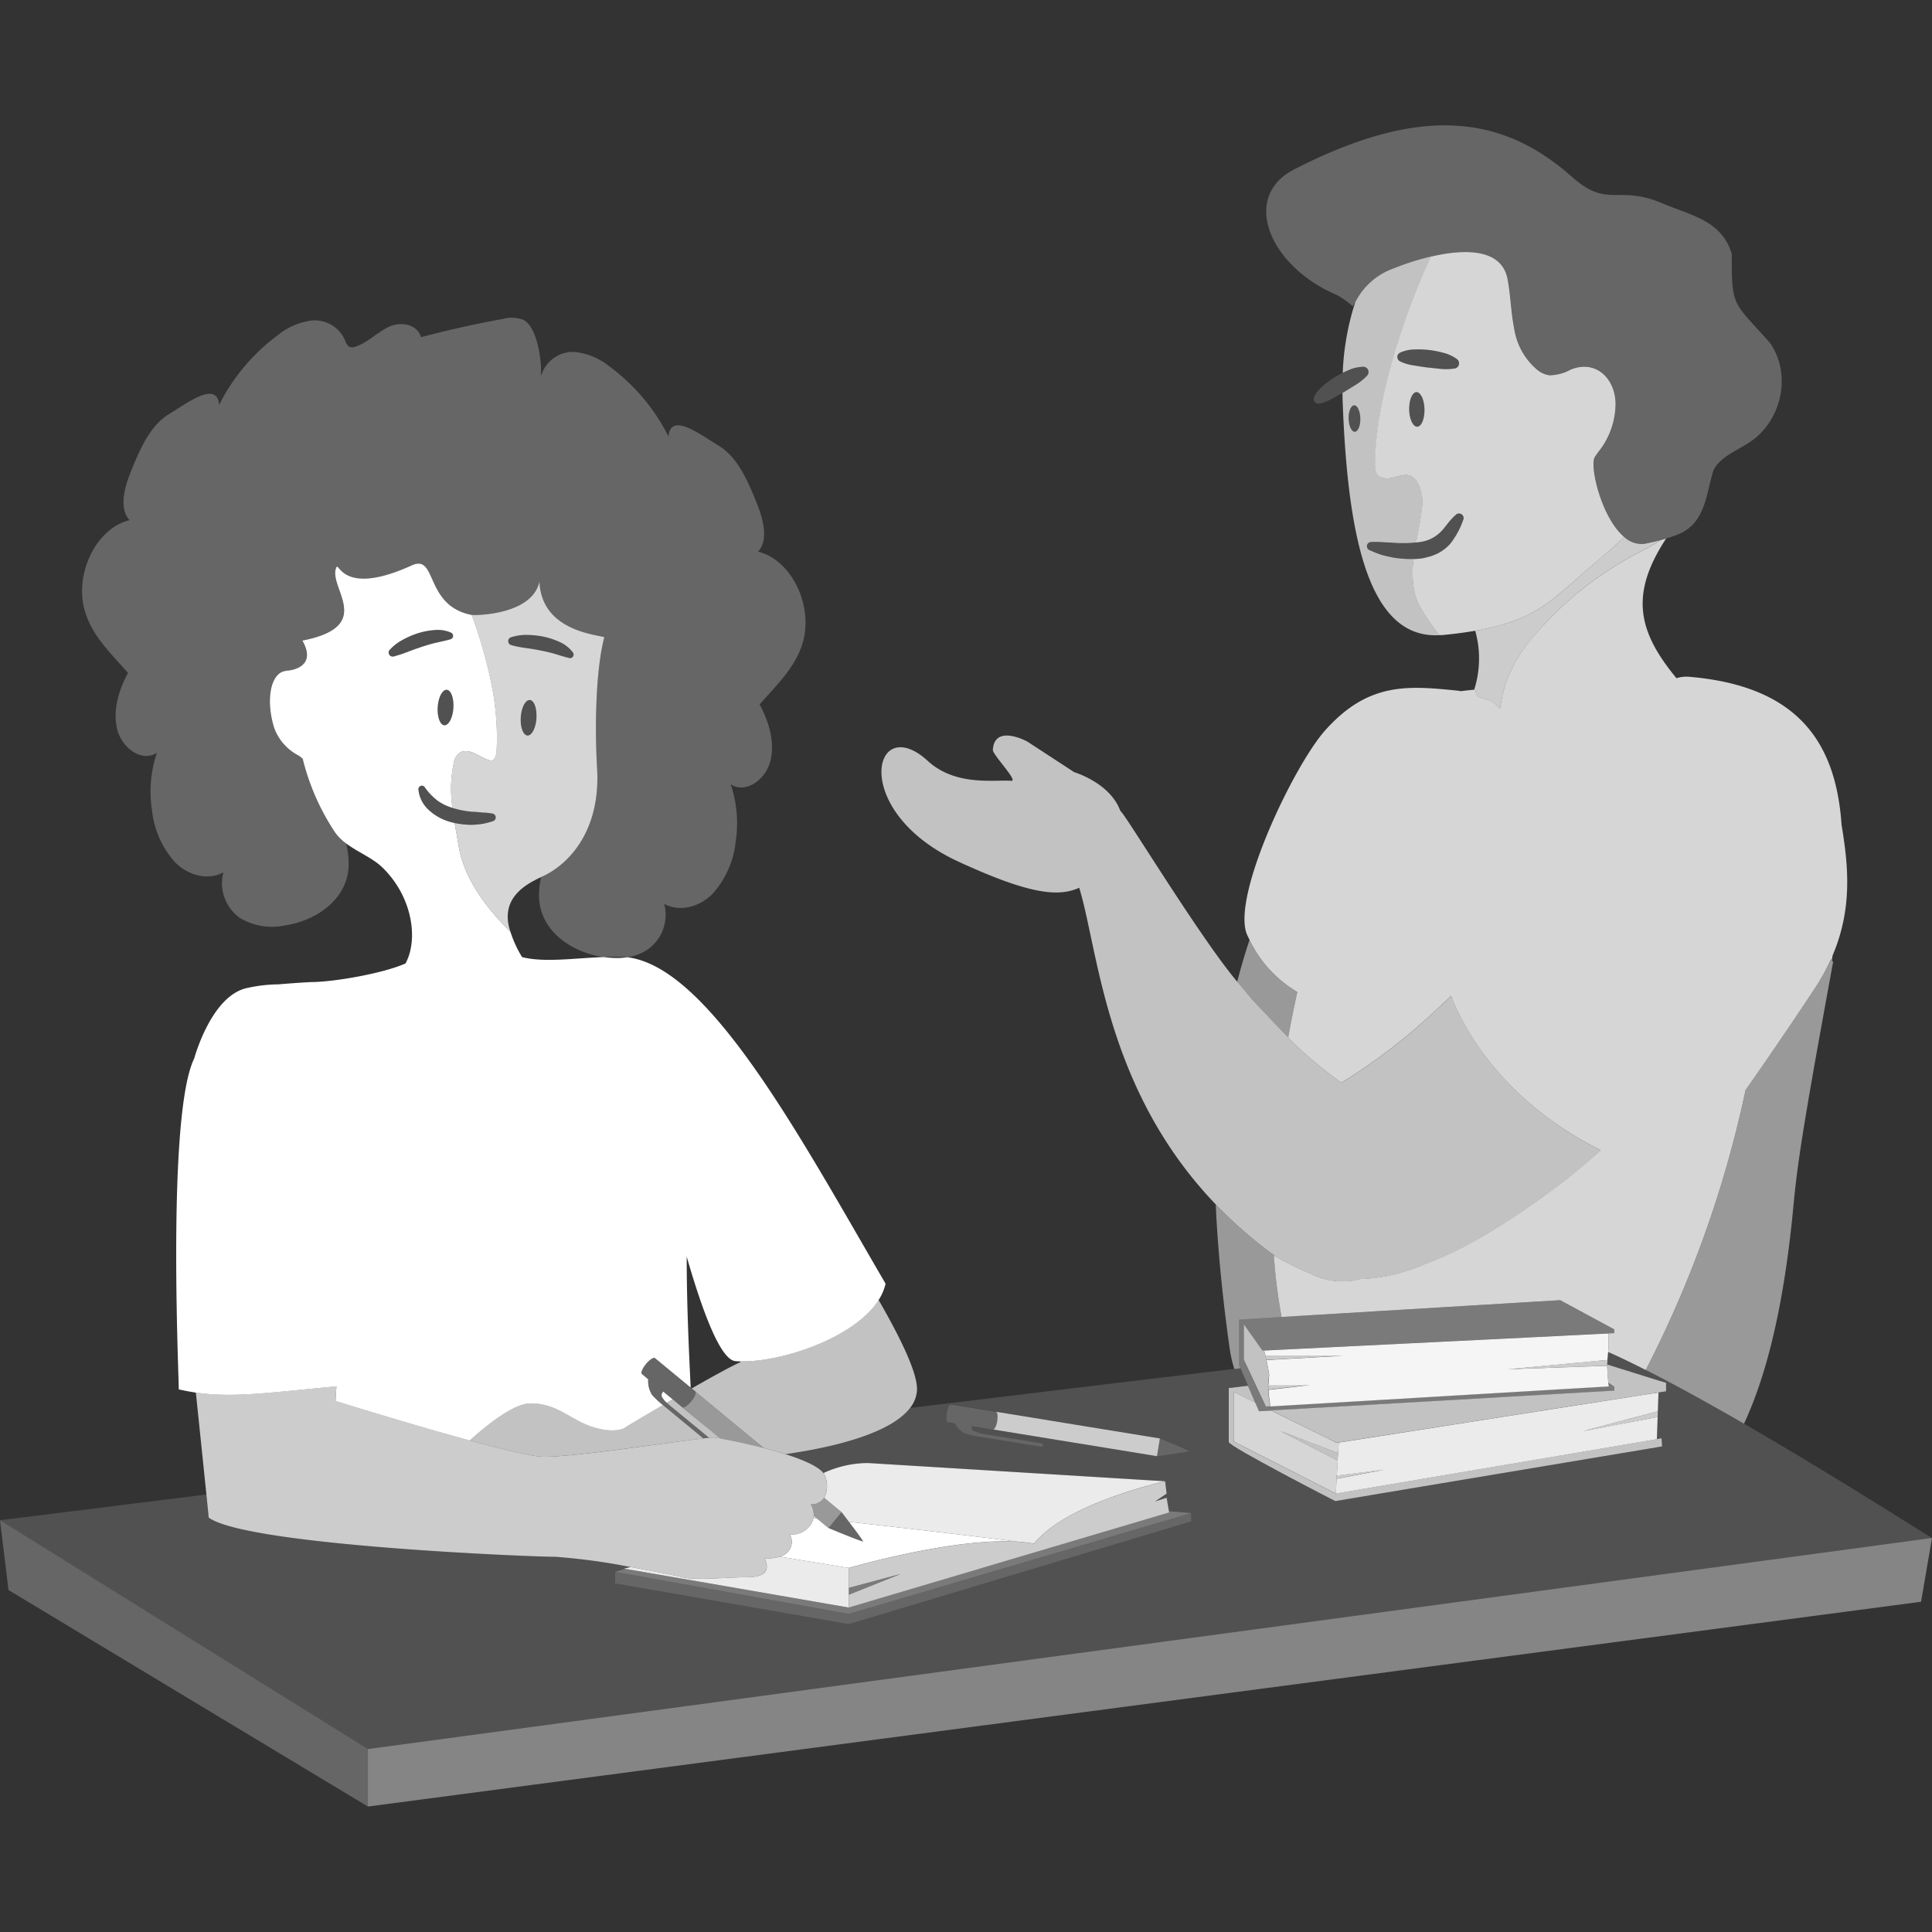 <svg viewBox="0 0 300 300" xmlns="http://www.w3.org/2000/svg"><rect x="0" y="0" width="300" height="300" fill="#333333" stroke="none"/><g fill="#fff"><path d="m 52.02 129.26 a 36.24 36.24 0 0 1 -5.03 -11.43 3.35 3.35 0 0 0 -.73 -.56 7.82 7.82 0 0 1 -3.7 -4.25 c -1.26 -4.03 -.68 -7.93 1.3 -8.72 a 1.96 1.96 0 0 1 .61 -.13 l -.01 -.03 c .97 -.01 4.76 -.68 2.48 -4.67 11.48 -2.26 3.93 -8.21 5.26 -11.34 .45 -1.07 .82 4.63 11.73 -.34 4.01 -1.82 1.92 6.27 9.32 7.7 1.38 3.93 1.39 3.94 0 0 .3 .06 9.4 .11 10.52 -5.22 .27 7.59 8.64 8.23 10.07 8.67 -1.34 5.1 -1.5 13.96 -1.12 20.44 .51 8.81 -3.61 14.1 -7.79 16.37 -.22 .12 -.54 .27 -.9 .44 a 12.47 12.47 0 0 0 -.31 3.48 c .4 5.2 5.35 8.24 9.8 8.91 .08 .01 .16 .02 .24 .03 .82 -.03 1.65 -.05 2.47 -.03 a 9.54 9.54 0 0 1 1.13 .07 7.54 7.54 0 0 0 3.18 -1.19 6.6 6.6 0 0 0 2.6 -7.1 c 2.43 1.3 5.45 .48 7.48 -1.54 a 14.29 14.29 0 0 0 3.61 -8.11 18.83 18.83 0 0 0 -.77 -8.93 c 2.3 1.53 5.43 -.67 6.17 -3.63 s -.27 -6.15 -1.68 -8.76 c 2.49 -2.87 5.41 -5.54 6.63 -9.37 1.85 -5.83 -1.63 -13.1 -6.87 -14.35 1.66 -1.81 .81 -5.01 -.15 -7.41 -1.4 -3.5 -2.98 -7.23 -5.92 -9.02 s -7.5 -5.31 -7.84 -1.47 a 30.46 30.46 0 0 0 -9.06 -10.79 10.4 10.4 0 0 0 -5.51 -2.33 5.15 5.15 0 0 0 -4.96 3.05 6.11 6.11 0 0 1 -.3 .63 9.91 9.91 0 0 0 .03 -1.44 c -.12 -2.17 -.84 -6.36 -2.81 -7.26 a 5.33 5.33 0 0 0 -3.19 -.09 q -6.35 1.15 -12.62 2.82 c -.66 -2.13 -3.23 -2.45 -5.04 -1.59 s -3.31 2.49 -5.19 3.07 a 1.15 1.15 0 0 1 -.98 -.03 2.13 2.13 0 0 1 -.61 -1.01 5.15 5.15 0 0 0 -4.96 -3.05 10.41 10.41 0 0 0 -5.51 2.33 30.47 30.47 0 0 0 -9.06 10.79 c -.34 -3.83 -4.91 -.32 -7.84 1.47 s -4.52 5.53 -5.92 9.02 c -.96 2.4 -1.81 5.6 -.15 7.41 -5.24 1.25 -8.72 8.52 -6.87 14.35 1.22 3.83 4.13 6.5 6.63 9.37 -1.41 2.61 -2.42 5.8 -1.68 8.76 s 3.87 5.16 6.17 3.63 a 18.81 18.81 0 0 0 -.77 8.93 14.29 14.29 0 0 0 3.61 8.11 c 2.03 2.02 5.05 2.84 7.48 1.54 a 6.6 6.6 0 0 0 2.6 7.1 9.71 9.71 0 0 0 7.02 1.13 c 4.45 -.67 9.41 -3.71 9.81 -8.91 a 12.97 12.97 0 0 0 -.36 -3.75 7.27 7.27 0 0 1 -1.74 -1.77 z" opacity=".25"/><path d="m 102.75 216.84 a 3.05 3.05 0 0 0 .8 .99 l .91 -.53 -1.47 -1.21 a .8 .8 0 0 0 -.24 .75 z"/><path d="m 131.82 236.31 l .43 .56 c .86 1.14 1.75 2.35 1.77 2.47 -.24 .08 -5.37 -2.07 -5.37 -2.07 l -1.23 -1.01 -.6 -.5 -.51 -.05 a 2.78 2.78 0 0 1 -.1 .38 3.4 3.4 0 0 1 -3.57 2.16 2.34 2.34 0 0 1 -1.59 3.46 l 10.74 1.76 s 14.34 -4.2 24.41 -4.14 q 1.01 .01 1.95 .07 c -10.33 -1.28 -19.48 -2.33 -26.33 -3.09 z"/><path d="m 249.74 214.71 v -.01 c -.07 -.78 -.18 -2.17 -.18 -2.62 l -15.4 .54 13.66 -1.28 1.78 -.17 v .03 c .04 -.47 .08 -.97 .11 -1.26 .02 -.16 .03 -.27 .03 -.27 .06 -.61 .04 -1.93 .02 -2.61 l -7.01 .35 -10.65 .53 -15.4 .76 -16.57 .82 -3.77 .19 h -.06 c .07 .24 .15 .53 .22 .86 l -.01 -.04 h 11.96 l -7.93 .44 -3.37 .19 -.51 .03 v -.02 c .06 .28 .11 .55 .16 .82 .15 .79 .26 1.45 .26 1.45 l -.11 1.39 -.02 .24 h 6.42 l -1.36 .16 -4.16 .49 -.88 .1 a 13.86 13.86 0 0 0 .16 1.58 4.41 4.41 0 0 1 .08 .89 v .06 .04 l .24 -.01 5.78 -.34 1.06 -.06 45.53 -2.7 s -.06 -.25 -.08 -.57 z" opacity=".95"/><path d="m 255.97 216.47 l -2.57 .4 -45.52 7.13 -.08 1.39 -.02 .27 -.07 1.14 -.13 2.33 3.36 -.42 3.94 -.49 -3.7 .71 -3.63 .69 -.13 2.3 6.25 -1.06 35.21 -5.96 1.1 -.19 7.3 -1.24 .25 -7.23 z m -3.23 4.44 l -1.75 .33 -5.23 1 5.49 -1.46 1.96 -.52 4.22 -1.12 -.03 .89 z" opacity=".9"/><path d="m 118.73 241.95 c .95 2.12 -.11 2.96 -2.86 2.96 s -7.93 .53 -9.94 0 c -.91 -.24 -4.26 -.91 -7.99 -1.58 l -1.06 .24 .18 .03 34.74 6.02 v -6.15 l -10.74 -1.76 a 5.44 5.44 0 0 1 -2.33 .24 z" opacity=".9"/><path d="m 127.86 228.74 a 1.55 1.55 0 0 1 .28 .52 4.08 4.08 0 0 1 -.16 3.32 l 1.46 1.21 1.24 1.02 -1.04 1.26 1.04 -1.26 s .52 .67 1.14 1.5 c 6.85 .76 16 1.81 26.34 3.09 a 20.11 20.11 0 0 1 2.4 .3 c 1.96 -2.48 5.51 -4.5 9.1 -6.05 a 70.8 70.8 0 0 1 11.26 -3.64 l -46.11 -2.83 a 16.36 16.36 0 0 0 -6.95 1.56 z" opacity=".9"/><path d="m 126.36 235.39 a 2.69 2.69 0 0 1 -.05 .32 l .51 .05 z" opacity=".9"/><path d="m 210.29 62.94 c -.5 .01 -.89 .94 -.86 2.07 s .45 2.04 .95 2.03 .89 -.94 .87 -2.07 -.46 -2.04 -.96 -2.03 z" opacity=".15"/><path d="m 218.82 63.6 c .03 1.48 .58 2.67 1.24 2.66 s 1.16 -1.23 1.13 -2.71 -.58 -2.67 -1.24 -2.66 -1.16 1.23 -1.13 2.71 z" opacity=".15"/><path d="m 217.38 56.12 l .01 .01 a 6.99 6.99 0 0 0 2.11 .63 c .7 .11 1.39 .23 2.09 .32 l 2.1 .22 a 8.32 8.32 0 0 0 2.19 -.06 h .01 a .81 .81 0 0 0 .51 -.31 .82 .82 0 0 0 -.16 -1.14 6.2 6.2 0 0 0 -2.09 -.98 16.66 16.66 0 0 0 -2.23 -.44 15.89 15.89 0 0 0 -2.27 -.08 5.47 5.47 0 0 0 -2.26 .5 .75 .75 0 0 0 -.01 1.34 z" opacity=".15"/><path d="m 212.29 58.32 a .82 .82 0 0 0 -.62 -1.36 6.2 6.2 0 0 0 -2.25 .51 c -.31 .13 -.62 .28 -.93 .43 l -.18 .09 c -.31 .16 -.62 .32 -.92 .5 a 15.75 15.75 0 0 0 -1.84 1.33 5.45 5.45 0 0 0 -1.48 1.78 .75 .75 0 0 0 .81 1.07 h .01 a 7.01 7.01 0 0 0 2.05 -.8 c .44 -.25 .88 -.49 1.32 -.74 .06 -.03 .12 -.07 .18 -.1 .11 -.06 .23 -.13 .34 -.19 l 1.79 -1.11 a 8.35 8.35 0 0 0 1.69 -1.38 z" opacity=".15"/><path d="m 227.12 79.99 a .71 .71 0 0 0 -1 -.08 c -1.22 1.05 -1.81 2.24 -2.65 2.92 a 5.44 5.44 0 0 1 -2.93 1.34 c -.21 .04 -.43 .06 -.64 .09 a 22.05 22.05 0 0 1 -3.05 .08 c -.64 -.05 -1.29 -.09 -1.95 -.11 a 15.25 15.25 0 0 0 -2.01 -.04 h -.04 a .65 .65 0 0 0 -.25 1.23 15.76 15.76 0 0 0 1.95 .77 20.89 20.89 0 0 0 2.05 .46 19.51 19.51 0 0 0 2.89 .18 10.55 10.55 0 0 0 1.48 -.13 c .38 -.08 .76 -.18 1.13 -.28 a 11.6 11.6 0 0 0 1.11 -.44 6.92 6.92 0 0 0 1.94 -1.47 12.47 12.47 0 0 0 2.02 -3.66 l .04 -.09 a .71 .71 0 0 0 -.09 -.77 z" opacity=".15"/><path d="m 214.2 73.97 c 2.2 1.28 4.43 -1.97 6.12 1.28 a 6.8 6.8 0 0 1 .44 3.89 c -.19 1.72 -.56 3.41 -.87 5.11 .22 -.03 .43 -.05 .64 -.09 a 5.44 5.44 0 0 0 2.93 -1.34 c .84 -.68 1.42 -1.87 2.65 -2.92 a .71 .71 0 0 1 1.1 .84 l -.04 .09 a 12.47 12.47 0 0 1 -2.02 3.66 6.92 6.92 0 0 1 -1.94 1.47 11.6 11.6 0 0 1 -1.11 .44 c -.38 .09 -.76 .2 -1.13 .28 a 10.55 10.55 0 0 1 -1.48 .13 15.45 15.45 0 0 0 .15 5.1 9.62 9.62 0 0 0 .64 1.92 33.12 33.12 0 0 0 3.23 4.8 c .16 -.01 .31 -.01 .47 -.02 l .12 -.01 c 1.86 -.18 3.5 -.4 4.97 -.66 a 33.98 33.98 0 0 0 6.14 -1.58 c 4.65 -1.74 7.08 -4.29 11.13 -7.8 1.99 -1.72 3.98 -3.34 5.87 -5.18 -.1 -.08 -.2 -.17 -.3 -.27 -3.36 -3.17 -5.11 -10.89 -4.25 -12.18 q .29 -.43 .6 -.84 a 12.07 12.07 0 0 0 2.61 -7.27 c .02 -3.94 -2.98 -7.05 -6.97 -5.43 a 6.95 6.95 0 0 1 -3.33 .88 3.95 3.95 0 0 1 -1.77 -.77 10.4 10.4 0 0 1 -3.68 -6.54 c -.51 -2.51 -.54 -5.1 -1.02 -7.62 -.93 -4.9 -6.92 -4.67 -11.93 -3.49 -4.29 9.29 -8.41 22.1 -8.66 31.65 -.01 .7 -.04 2.05 .69 2.47 z m 5.86 -7.71 c -.65 .01 -1.21 -1.18 -1.24 -2.66 s .48 -2.7 1.13 -2.71 1.21 1.18 1.24 2.66 -.47 2.7 -1.13 2.71 z m -3.01 -11.15 a .74 .74 0 0 1 .34 -.34 5.47 5.47 0 0 1 2.26 -.5 15.89 15.89 0 0 1 2.27 .08 16.66 16.66 0 0 1 2.23 .44 6.2 6.2 0 0 1 2.09 .98 .82 .82 0 0 1 .16 1.14 .81 .81 0 0 1 -.51 .31 h -.01 a 8.32 8.32 0 0 1 -2.19 .06 l -2.1 -.22 c -.7 -.09 -1.39 -.2 -2.09 -.32 a 6.99 6.99 0 0 1 -2.11 -.63 l -.01 -.01 a .75 .75 0 0 1 -.33 -.99 z" opacity=".8"/><path d="m 285.96 128.09 c -.88 -12.74 -6.69 -21.6 -23.79 -23.01 a 5.19 5.19 0 0 0 -1.85 .23 c -5.95 -7.21 -7.32 -12.96 -1.61 -21.68 -.27 .08 -.55 .16 -.84 .24 a 37.33 37.33 0 0 1 -3.83 2.15 c -.02 .01 -.05 .03 -.07 .04 a 53.88 53.88 0 0 0 -15.39 12.26 23.1 23.1 0 0 0 -4.84 7.95 26.56 26.56 0 0 0 -.81 3.75 8.99 8.99 0 0 0 -1.39 -1.18 c -.02 -.01 -1 -.33 -2.08 -.67 a 2.9 2.9 0 0 1 -.38 -1.08 1.49 1.49 0 0 0 -.18 .01 c -.24 .02 -.81 .07 -2.12 .23 -.11 -.04 -.19 -.06 -.19 -.06 -7.89 -.8 -14.03 -1.44 -20.8 6.12 -4.9 5.47 -14.71 26.04 -12.12 31.81 .12 .26 .24 .49 .36 .74 a 18.91 18.91 0 0 0 7.42 8.1 c -.51 2.29 -.99 4.64 -1.42 7.05 .77 .8 1.43 1.45 1.79 1.79 a 71.4 71.4 0 0 0 6.46 5.25 90.75 90.75 0 0 0 10.42 -7.49 c .09 -.07 .17 -.15 .26 -.23 1.63 -1.35 3.2 -2.79 4.74 -4.23 l 1.65 -1.55 a 16.38 16.38 0 0 0 .74 1.87 c 5.49 11.52 14.83 18.28 22.49 22.11 -.47 .41 -.94 .83 -1.44 1.25 a 95.79 95.79 0 0 1 -8.05 6.34 c -5.57 3.96 -11.38 7.71 -17.75 10.06 -.73 .31 -1.45 .59 -2.16 .83 a 25.55 25.55 0 0 1 -7.87 1.51 10.92 10.92 0 0 1 -7.81 -.83 44.87 44.87 0 0 1 -5.44 -2.68 c -.09 -.07 -.17 -.13 -.26 -.2 a 84.8 84.8 0 0 0 1.2 9.61 l 19.51 -1.18 23.76 -1.43 8.38 4.53 v .59 l -.89 .04 c .02 .68 .05 2 -.02 2.61 0 0 -.01 .1 -.03 .27 1.8 .8 3.77 1.75 5.84 2.8 a 173.35 173.35 0 0 0 15.5 -43.46 c 3.15 -4.51 6.83 -9.87 10.7 -15.71 a 31.98 31.98 0 0 0 2.58 -4.68 l .12 .22 c .04 -.24 .07 -.48 .11 -.72 3.2 -7.52 2.38 -14.3 1.4 -20.29 z" opacity=".8"/><path d="m 206.31 223.42 l -8.9 -4.39 -1.91 .11 -.58 -1.34 -3.35 -1.65 v 7.69 l 15.84 8.06 h .02 l .13 -2.3 v -.48 h .02 l .14 -2.33 -8.84 -4.55 8.9 3.41 .02 -.26 .08 -1.39 -.31 .05 z" opacity=".8"/><path d="m 77.14 113.39 c .02 .88 .02 1.77 -.01 2.68 -.02 .57 -.06 1.67 -.66 1.98 -.61 .31 -2.75 -1.18 -3.41 -1.3 a 2.62 2.62 0 0 0 -1.54 .02 2.43 2.43 0 0 0 -1.09 1.79 19.71 19.71 0 0 0 -.18 6.88 c .06 .02 .12 .04 .17 .06 a 14.49 14.49 0 0 0 2.88 .54 c .5 .02 1.01 .07 1.52 .12 a 13.39 13.39 0 0 1 1.57 .15 l .05 .01 a .61 .61 0 0 1 .1 1.19 14.35 14.35 0 0 1 -1.63 .42 16.29 16.29 0 0 1 -1.69 .15 14.06 14.06 0 0 1 -2.62 -.28 c .01 .08 .03 .16 .04 .23 .19 1.13 .4 2.26 .59 3.38 1.02 6.19 6.01 11.24 8.04 13.3 -1.8 -5.26 2.49 -7.45 4.76 -8.52 .36 -.17 .68 -.32 .9 -.44 4.18 -2.27 8.3 -7.55 7.79 -16.37 -.38 -6.48 -.22 -15.34 1.12 -20.44 -1.43 -.44 -9.8 -1.07 -10.07 -8.67 -1.12 5.33 -10.21 5.28 -10.52 5.22 .02 .05 .04 .12 .06 .17 a 73.51 73.51 0 0 1 3.11 11.14 43.3 43.3 0 0 1 .72 6.59 z m 6.16 -1.85 c -.11 1.52 -.73 2.72 -1.4 2.67 s -1.13 -1.32 -1.03 -2.84 .73 -2.71 1.4 -2.67 1.13 1.33 1.02 2.84 z m -4.36 -12.16 a .64 .64 0 0 1 .4 -.42 7.76 7.76 0 0 1 2.51 -.37 14.02 14.02 0 0 1 2.54 .27 11.75 11.75 0 0 1 2.46 .81 5.15 5.15 0 0 1 2.12 1.66 .55 .55 0 0 1 -.57 .85 l -.13 -.03 c -.69 -.17 -1.43 -.41 -2.13 -.62 s -1.45 -.37 -2.18 -.52 -1.49 -.27 -2.25 -.38 a 16.12 16.12 0 0 1 -2.33 -.46 l -.02 -.01 a .63 .63 0 0 1 -.42 -.78 z" opacity=".8"/><path d="m 97.36 148.64 c -.05 .01 -.1 .02 -.15 .03 q -.47 .06 -.94 .08 a 14.31 14.31 0 0 1 -2.5 -.14 c -4.68 .18 -9.26 .88 -12.7 .01 a 17.75 17.75 0 0 1 -1.77 -3.81 c -.01 -.03 -.02 -.06 -.03 -.1 -2.03 -2.06 -7.02 -7.11 -8.04 -13.3 -.19 -1.12 -.4 -2.25 -.59 -3.38 -.01 -.06 -.03 -.14 -.04 -.23 a 8.27 8.27 0 0 1 -.81 -.21 8.02 8.02 0 0 1 -3.15 -1.76 4.93 4.93 0 0 1 -1.67 -3.25 .54 .54 0 0 1 .98 -.35 l .08 .11 a 9.12 9.12 0 0 0 1.9 1.97 7.52 7.52 0 0 0 2.33 1.13 19.71 19.71 0 0 1 .18 -6.88 2.43 2.43 0 0 1 1.09 -1.79 2.62 2.62 0 0 1 1.54 -.02 c .67 .12 2.8 1.61 3.41 1.3 .6 -.3 .64 -1.4 .66 -1.98 .03 -.92 .03 -1.81 .01 -2.68 a 43.3 43.3 0 0 0 -.72 -6.6 73.51 73.51 0 0 0 -3.11 -11.13 c -.02 -.06 -.04 -.11 -.06 -.17 -7.4 -1.43 -5.32 -9.53 -9.32 -7.7 -10.91 4.96 -11.28 -.73 -11.73 .34 -1.32 3.13 6.23 9.09 -5.26 11.34 2.28 3.99 -1.51 4.65 -2.48 4.67 l .01 .03 a 1.96 1.96 0 0 0 -.61 .13 c -1.97 .79 -2.55 4.7 -1.3 8.72 a 7.82 7.82 0 0 0 3.7 4.25 3.35 3.35 0 0 1 .73 .56 36.24 36.24 0 0 0 5.03 11.43 7.27 7.27 0 0 0 1.78 1.76 c 1.79 1.31 4.08 2.24 5.55 3.66 4.76 4.62 5.61 11.27 3.6 14.93 -3.67 1.61 -11.11 2.83 -14.34 2.88 -.78 .01 -3.12 .17 -5.4 .36 a 23.08 23.08 0 0 0 -4.54 .5 c -.12 .03 -.25 .05 -.37 .08 -5.54 1.23 -8.15 10.92 -8.15 10.92 -4.24 8.65 -2.4 48.93 -2.4 51.39 .9 .21 1.78 .37 2.65 .5 5.29 .77 10.25 .15 19.27 -.72 .82 -.08 1.67 -.16 2.56 -.24 -.09 1.41 -.14 2.26 -.14 2.26 s 11.47 3.58 20.84 6.14 c 2.97 -2.67 6.94 -5.76 9.43 -5.76 4.37 0 6.26 2.72 10.05 3.78 s 4.96 -.24 4.96 -.24 2.45 -1.46 5.56 -3.27 a 14.91 14.91 0 0 1 -1.68 -1.58 3.99 3.99 0 0 1 -.61 -2.44 l -.98 -.81 c -.21 -.18 .07 -.87 .63 -1.55 s 1.19 -1.09 1.4 -.92 l 5.55 4.58 c -.3 -6.14 -.62 -13.16 -.62 -20.34 2.63 9.13 5.33 16.01 7.55 16.22 .24 .02 .5 .04 .76 .04 6.2 .19 17.73 -3.56 21.5 -9.54 a 7.92 7.92 0 0 0 1.07 -2.52 c -13.16 -22.57 -27.36 -49.24 -40.15 -50.69 z m -26.96 -38.69 c -.1 1.52 -.73 2.71 -1.4 2.67 s -1.13 -1.32 -1.03 -2.84 .73 -2.71 1.4 -2.67 1.13 1.32 1.03 2.84 z m -7 -8.76 c -.13 .05 -.27 .1 -.41 .15 -.46 .18 -.94 .34 -1.45 .48 -.13 .04 -.26 .08 -.4 .12 h -.02 a .63 .63 0 0 1 -.61 -1.03 7.73 7.73 0 0 1 2 -1.55 13.97 13.97 0 0 1 2.34 -1.02 11.75 11.75 0 0 1 2.54 -.5 5.15 5.15 0 0 1 2.66 .4 .55 .55 0 0 1 -.08 1.02 l -.13 .04 c -.69 .19 -1.45 .35 -2.16 .51 s -1.44 .39 -2.16 .62 c -.08 .02 -.15 .05 -.23 .08 l -.14 .05 c -.57 .18 -1.16 .4 -1.75 .63 z"/><path d="m 244.28 92.66 a 53.21 53.21 0 0 1 9.68 -6.6 c .03 -.01 .05 -.03 .07 -.04 a 37.33 37.33 0 0 0 3.83 -2.15 c -.61 .16 -1.27 .32 -1.94 .46 -.2 .04 -.4 .08 -.6 .12 a 4.01 4.01 0 0 1 -3.11 -1.07 c -1.89 1.84 -3.88 3.46 -5.87 5.18 -4.05 3.52 -6.48 6.06 -11.13 7.8 a 33.98 33.98 0 0 1 -6.14 1.58 15.93 15.93 0 0 1 -.07 8.87 c -.03 .1 -.07 .2 -.1 .3 a 1.49 1.49 0 0 1 .18 -.01 2.9 2.9 0 0 0 .38 1.08 c 1.08 .34 2.06 .66 2.08 .67 a 8.99 8.99 0 0 1 1.39 1.18 26.56 26.56 0 0 1 .81 -3.75 23.1 23.1 0 0 1 4.84 -7.95 53.12 53.12 0 0 1 5.7 -5.67 z" opacity=".75"/><path d="m 249.57 211.88 l .04 -.69 v -.02 l -1.79 .16 -13.66 1.28 15.4 -.54 z" opacity=".75"/><path d="m 200.53 210.95 l 7.93 -.44 h -11.96 l .01 .04 c .04 .19 .09 .39 .13 .59 v .02 l .51 -.03 z" opacity=".75"/><path d="m 197.99 215.04 h -1.06 l .02 .74 v .01 l .88 -.11 4.16 -.48 1.36 -.16 h -1.43 z" opacity=".75"/><path d="m 251.25 220.78 l -5.49 1.46 5.23 -.99 1.75 -.34 4.66 -.88 .03 -.89 -4.21 1.12 z" opacity=".75"/><path d="m 207.58 229.12 h -.02 v .48 l 3.63 -.69 3.7 -.71 -3.94 .49 z" opacity=".75"/><path d="m 181.15 232.57 l -1.8 .58 1.8 -1.22 -.23 -1.91 a 70.8 70.8 0 0 0 -11.26 3.64 c -3.59 1.55 -7.15 3.57 -9.1 6.05 a 20.11 20.11 0 0 0 -2.4 -.3 q -.94 -.07 -1.95 -.07 c -10.07 -.06 -24.41 4.14 -24.41 4.14 v 3.07 l 8.06 -2.15 -8.06 3.23 v 1.99 l 49.74 -14.76 -.03 -.2 z" opacity=".75"/><path d="m 127.86 228.74 c -.82 -1.06 -3.17 -2.07 -5.86 -2.93 -1.11 -.35 -2.27 -.68 -3.41 -.97 -2.85 -.74 -5.55 -1.27 -6.82 -1.5 -.3 -.05 -.53 -.09 -.66 -.11 a 6.17 6.17 0 0 0 -1.03 .04 c -.25 .02 -.54 .05 -.86 .09 -.46 .05 -1 .12 -1.59 .19 -6.42 .81 -19.63 2.81 -23.49 2.64 a 16.2 16.2 0 0 1 -2.11 -.3 c -2.22 -.42 -5.5 -1.25 -9.09 -2.23 -9.38 -2.56 -20.84 -6.14 -20.84 -6.14 s .05 -.86 .14 -2.26 c -.89 .08 -1.74 .16 -2.56 .24 -9.02 .87 -13.98 1.49 -19.27 .72 .55 5.33 1.12 10.76 1.64 15.85 .12 1.22 .25 2.41 .36 3.58 5.87 4.32 50.03 6.09 53.84 6.09 a 96.69 96.69 0 0 1 11.68 1.59 c 3.74 .67 7.08 1.34 7.99 1.58 2.01 .53 7.19 0 9.94 0 s 3.81 -.85 2.86 -2.96 a 5.44 5.44 0 0 0 2.32 -.24 2.34 2.34 0 0 0 1.59 -3.46 3.4 3.4 0 0 0 3.57 -2.16 2.78 2.78 0 0 0 .1 -.38 2.69 2.69 0 0 0 .05 -.32 2.8 2.8 0 0 0 -.03 -.66 3.24 3.24 0 0 0 -.41 -1.14 2.35 2.35 0 0 0 2.06 -1.01 4.08 4.08 0 0 0 .16 -3.32 1.55 1.55 0 0 0 -.27 -.52 z" opacity=".75"/><path d="m 172.27 224.91 l 7.39 1.21 .45 -2.76 -12.76 -2.08 -8.65 -1.41 -4.05 -.66 c .23 .05 .32 .69 .2 1.45 s -.42 1.35 -.65 1.31 l 10.07 1.64 z" opacity=".75"/><path d="m 198.07 195.1 a 44.87 44.87 0 0 0 5.44 2.68 10.92 10.92 0 0 0 7.81 .83 25.55 25.55 0 0 0 7.87 -1.51 c .71 -.25 1.43 -.52 2.16 -.83 6.38 -2.35 12.19 -6.1 17.75 -10.06 a 95.79 95.79 0 0 0 8.05 -6.34 c .49 -.42 .97 -.84 1.44 -1.25 -7.66 -3.83 -17 -10.6 -22.49 -22.11 a 16.38 16.38 0 0 1 -.74 -1.87 l -1.65 1.55 c -1.55 1.44 -3.11 2.88 -4.74 4.23 -.09 .08 -.17 .15 -.26 .23 a 90.75 90.75 0 0 1 -10.42 7.49 71.4 71.4 0 0 1 -6.46 -5.25 c -.37 -.34 -1.02 -.99 -1.79 -1.79 -2.32 -2.38 -5.72 -6.02 -5.72 -6.02 l -1.21 -1.45 -.99 -1.18 c -5.95 -7.07 -17.67 -26.5 -18.15 -26.52 -1.08 -2.97 -4.11 -4.99 -7.2 -6.05 l -7.23 -4.72 s -5.11 -2.82 -5.37 1.28 c -.05 .74 3.99 4.87 2.87 4.8 -2.76 -.18 -8.67 .86 -12.98 -3.09 -8.51 -7.79 -12.26 7.82 4.82 15.67 10.63 4.89 15.33 5.57 18.7 4.03 3 9.76 4.04 31.27 21.2 49.17 a 68.19 68.19 0 0 0 9.03 7.87 c .09 .07 .17 .14 .26 .21 z" opacity=".7"/><path d="m 257.51 214.36 l -2.4 -.75 -5.54 -1.73 -.01 .19 c 0 .46 .11 1.85 .18 2.62 l .91 .64 v .61 l -47.12 2.72 -4.54 .26 -1.58 .09 8.9 4.4 1.26 .62 .31 -.05 45.52 -7.12 2.57 -.4 1.56 -.24 1.18 -.18 v -1.32 z" opacity=".7"/><path d="m 257.28 223.46 l -7.3 1.24 -1.1 .19 -35.21 5.96 -6.25 1.06 h -.02 l -15.84 -8.06 v -7.7 l 3.35 1.65 -.2 -.47 -.05 -.12 -.88 -2.03 -.86 .1 -2.12 .26 s 0 7.67 0 8.37 16.54 9.18 16.54 9.18 l 7.81 -1.31 32.89 -5.5 .9 -.15 9.16 -1.53 -.1 -1.27 z" opacity=".7"/><path d="m 197.06 213.41 s -.11 -.65 -.26 -1.45 c -.05 -.26 -.1 -.54 -.16 -.82 l -.13 -.59 c -.07 -.33 -.15 -.62 -.22 -.86 l -.27 .01 -2.87 -4.06 v 5.49 l .56 1.19 1.27 2.71 1.37 2.91 .11 .24 .08 .17 .02 .05 h .07 l .43 -.03 .1 -.01 h .01 v -.04 c 0 -.02 0 -.04 0 -.06 a 4.41 4.41 0 0 0 -.08 -.89 13.86 13.86 0 0 1 -.16 -1.58 v -.01 c -.02 -.44 -.02 -.74 -.02 -.74 l .02 -.24 z" opacity=".7"/><path d="m 207.78 225.65 l -8.9 -3.41 8.84 4.55 z" opacity=".7"/><path d="m 114.92 211.38 c .02 .05 .04 .09 .06 .14 -1.32 .56 -4.38 2.25 -7.58 4.08 l .55 .45 3.61 2.98 3.4 2.81 3.62 2.99 c 1.14 .3 2.31 .62 3.41 .97 8.46 -1.21 16.5 -3.47 19.33 -7.18 a 4.87 4.87 0 0 0 1.07 -2.74 c .13 -2.56 -2.47 -7.98 -5.98 -14.05 -3.75 5.99 -15.29 9.74 -21.49 9.55 z" opacity=".7"/><path d="m 107.46 219.78 l -1.53 -1.26 -1.47 -1.22 -.91 .53 c .36 .34 .7 .62 .7 .62 l 3.29 2.71 1.69 1.39 .87 .72 a 6.17 6.17 0 0 1 1.03 -.04 c .13 .02 .36 .06 .66 .11 l -1.16 -.96 z" opacity=".7"/><path d="m 107.56 221.99 l -3.64 -3.01 c -.35 -.27 -.68 -.55 -.98 -.81 -3.11 1.81 -5.56 3.27 -5.56 3.27 s -1.18 1.3 -4.96 .24 -5.68 -3.78 -10.05 -3.78 c -2.49 0 -6.46 3.09 -9.43 5.76 3.59 .98 6.87 1.81 9.09 2.23 a 16.2 16.2 0 0 0 2.11 .3 c 3.86 .16 17.07 -1.84 23.49 -2.64 .59 -.07 1.13 -.14 1.59 -.19 l -.85 -.7 z" opacity=".7"/><path d="m 212.28 58.33 a 8.35 8.35 0 0 1 -1.69 1.38 l -1.79 1.11 c -.11 .07 -.23 .13 -.34 .19 .01 .39 .01 .77 .02 1.17 .76 20.75 3.88 37.08 15.04 36.45 a 33.12 33.12 0 0 1 -3.23 -4.8 9.62 9.62 0 0 1 -.64 -1.92 15.45 15.45 0 0 1 -.15 -5.1 19.51 19.51 0 0 1 -2.89 -.18 20.89 20.89 0 0 1 -2.05 -.46 15.76 15.76 0 0 1 -1.95 -.77 .65 .65 0 0 1 .25 -1.23 h .04 a 15.25 15.25 0 0 1 2.01 .04 c .66 .02 1.3 .06 1.95 .11 a 22.05 22.05 0 0 0 3.05 -.08 c .31 -1.7 .68 -3.39 .87 -5.11 a 6.8 6.8 0 0 0 -.44 -3.89 c -1.69 -3.25 -3.93 0 -6.12 -1.28 -.73 -.43 -.7 -1.78 -.68 -2.48 .25 -9.55 4.37 -22.36 8.66 -31.65 a 39.79 39.79 0 0 0 -5.73 1.82 10.65 10.65 0 0 0 -6.03 5.28 40.48 40.48 0 0 0 -1.94 10.96 c .31 -.15 .61 -.29 .93 -.43 a 6.2 6.2 0 0 1 2.25 -.51 .82 .82 0 0 1 .62 1.36 z m -1.91 8.71 c -.5 .01 -.92 -.9 -.95 -2.03 s .36 -2.06 .86 -2.07 .92 .9 .95 2.03 -.36 2.06 -.86 2.07 z" opacity=".7"/><path d="m 194.03 145.94 c -.72 2.15 -1.36 4.35 -1.92 6.51 l .99 1.18 1.21 1.45 s 3.4 3.63 5.72 6.02 c .43 -2.41 .91 -4.76 1.42 -7.05 a 18.91 18.91 0 0 1 -7.42 -8.11 z" opacity=".5"/><path d="m 199 204.5 a 84.8 84.8 0 0 1 -1.19 -9.6 68.19 68.19 0 0 1 -9.03 -7.87 c .34 7.84 1.27 16.06 2.14 22.21 a 19.66 19.66 0 0 0 .75 3.34 l .94 -.11 -.19 -.44 v -7.13 z" opacity=".5"/><path d="m 284.46 149.09 l -.12 -.22 a 31.98 31.98 0 0 1 -2.58 4.68 c -3.88 5.84 -7.56 11.2 -10.7 15.71 a 173.35 173.35 0 0 1 -15.5 43.46 q 1.12 .57 2.29 1.18 c 4.11 2.15 8.55 4.63 12.96 7.17 3.61 -7.75 6.26 -18.69 7.69 -33.98 .66 -7.07 1.84 -14.24 6.14 -37.69 z" opacity=".5"/><path d="m 111.57 219.04 l -3.61 -2.98 c .2 .18 -.07 .85 -.61 1.51 -.01 .01 -.01 .02 -.02 .03 -.56 .68 -1.19 1.09 -1.4 .92 l 1.53 1.26 3.15 2.6 1.16 .96 c 1.28 .23 3.97 .76 6.82 1.5 l -3.62 -2.99 z" opacity=".5"/><path d="m 127.98 232.58 a 2.35 2.35 0 0 1 -2.06 1.01 3.24 3.24 0 0 1 .41 1.14 2.8 2.8 0 0 1 .03 .66 l .46 .38 .6 .5 1.23 1.01 .63 -.77 .36 -.44 1.04 -1.26 -1.24 -1.02 z" opacity=".5"/><path d="m 57.13 271.59 v 8.93 l 241.17 -31.8 1.69 -9.84 .01 -.07 z" opacity=".4"/><path d="m 196.02 209.71 l .27 -.01 h .07 l 3.76 -.19 16.57 -.82 15.41 -.76 10.65 -.53 7.01 -.35 .88 -.04 v -.59 l -8.37 -4.53 -23.76 1.43 -19.51 1.18 -6.58 .39 v 7.13 l .19 .44 1.18 2.72 .87 2.03 .06 .12 .2 .47 .58 1.34 1.91 -.11 1.57 -.09 4.54 -.26 47.12 -2.73 v -.61 l -.9 -.64 v .01 l .04 .53 -45.53 2.7 -1.06 .06 -5.78 .34 -.24 .02 h -.01 l -.1 .01 -.43 .02 h -.07 l -.02 -.04 -.08 -.17 -.11 -.23 -1.37 -2.91 -1.27 -2.71 -.55 -1.19 v -5.49 z" opacity=".35"/><path d="m 131.8 246.54 v 1.08 l 8.06 -3.22 z" opacity=".35"/><path d="m 181.54 234.85 l -49.74 14.77 -34.74 -6.02 -1.54 .47 36.28 6.53 53.15 -15.65 -3.45 -.29 z" opacity=".35"/><path d="m 274.82 53.23 c -5.67 -6.45 -5.95 -5.32 -5.91 -13.83 -1.61 -5.15 -6.23 -5.92 -10.62 -7.76 -7.17 -3.1 -8.52 .87 -14.24 -4.21 -10.41 -9.22 -22.92 -11.5 -43.12 -1.11 -8.31 4.28 -3.82 15.08 6.75 19.53 a 14.32 14.32 0 0 1 2.38 1.71 l .01 -.01 c .12 -.2 .24 -.41 .36 -.61 a 10.65 10.65 0 0 1 6.03 -5.28 39.79 39.79 0 0 1 5.73 -1.82 c 5.01 -1.17 10.99 -1.41 11.93 3.49 .48 2.52 .51 5.11 1.02 7.62 a 10.4 10.4 0 0 0 3.68 6.54 3.95 3.95 0 0 0 1.77 .77 6.95 6.95 0 0 0 3.33 -.88 c 3.99 -1.61 6.99 1.5 6.97 5.43 a 12.07 12.07 0 0 1 -2.61 7.27 q -.32 .41 -.6 .84 c -.86 1.29 .89 9.01 4.25 12.18 l .3 .27 a 4.01 4.01 0 0 0 3.11 1.07 c .2 -.04 .4 -.08 .6 -.12 .67 -.14 1.33 -.29 1.94 -.46 .29 -.08 .57 -.16 .84 -.24 a 18.78 18.78 0 0 0 2.16 -.77 c 4.08 -1.87 4.04 -6.43 5.23 -9.92 1.11 -2.06 3.66 -2.97 5.66 -4.32 5 -3.39 6.44 -10.64 3.05 -15.38 z" opacity=".25"/><path d="m 95.52 244.07 v 1.79 l 36.28 6.33 53.15 -15.96 v -1.28 l -53.15 15.65 z" opacity=".25"/><path d="m 1.32 246.9 l 55.81 33.62 v -8.93 l -57.13 -35.53 z" opacity=".25"/><path d="m 100.65 214.16 a 3.98 3.98 0 0 0 .61 2.44 14.79 14.79 0 0 0 1.68 1.58 c .31 .26 .64 .53 .98 .81 l 3.64 3.01 .81 .67 .85 .7 c .32 -.04 .61 -.07 .86 -.09 l -.87 -.72 -1.69 -1.39 -3.29 -2.71 s -.34 -.28 -.7 -.62 a 3.05 3.05 0 0 1 -.8 -.99 .8 .8 0 0 1 .24 -.75 l 1.47 1.21 1.47 1.22 c .21 .17 .84 -.24 1.4 -.92 .01 -.01 .01 -.02 .02 -.03 .54 -.67 .81 -1.33 .61 -1.51 l -.55 -.45 -.17 -.14 -5.55 -4.58 c -.21 -.17 -.84 .24 -1.4 .92 s -.85 1.37 -.63 1.55 z" opacity=".25"/><path d="m 132.25 236.88 l -.43 -.56 c -.63 -.83 -1.14 -1.5 -1.14 -1.5 l -1.04 1.26 -.36 .44 -.63 .77 s 5.12 2.14 5.37 2.07 c -.02 -.14 -.92 -1.34 -1.77 -2.48 z" opacity=".25"/><path d="m 147.18 220.82 l 1.1 .18 a 3.49 3.49 0 0 0 1.54 1.58 18.95 18.95 0 0 0 3.07 .63 l 8.71 1.42 a .27 .27 0 1 0 .09 -.53 l -8.79 -1.43 a 5.8 5.8 0 0 1 -1.84 -.56 .7 .7 0 0 1 -.15 -.67 l 3.3 .54 c .24 .04 .53 -.55 .65 -1.31 s .03 -1.4 -.2 -1.45 l -7.02 -1.14 c -.24 -.04 -.53 .55 -.65 1.31 s -.05 1.39 .19 1.43 z" opacity=".25"/><path d="m 180.11 223.36 l -.45 2.76 s 4.82 -.64 4.97 -.81 c -.13 -.16 -4.52 -1.95 -4.52 -1.95 z" opacity=".25"/><path d="m 257.85 213.9 q -1.16 -.61 -2.29 -1.18 c -2.08 -1.05 -4.04 -2 -5.84 -2.8 -.03 .3 -.08 .8 -.11 1.26 l -.04 .69 5.54 1.73 2.4 .75 1.2 .37 v 1.32 l -1.18 .18 -.25 7.23 .72 -.12 .1 1.27 -9.17 1.53 -.9 .15 -32.89 5.5 -7.81 1.31 s -16.54 -8.47 -16.54 -9.18 0 -8.37 0 -8.37 l 2.12 -.26 .86 -.1 -1.18 -2.72 -.94 .11 c -15.03 1.78 -32.36 3.88 -50.33 6.06 -2.83 3.71 -10.87 5.97 -19.33 7.18 2.69 .86 5.04 1.87 5.86 2.93 a 16.36 16.36 0 0 1 6.94 -1.55 l 46.11 2.83 .23 1.91 -1.8 1.22 1.8 -.58 .36 2.09 3.45 .29 v 1.28 l -53.14 15.96 -36.28 -6.34 v -1.79 l 1.54 -.47 -.18 -.03 1.06 -.24 a 96.69 96.69 0 0 0 -11.68 -1.59 c -3.81 0 -47.97 -1.77 -53.84 -6.09 -.12 -1.17 -.24 -2.37 -.36 -3.58 -19.45 2.43 -32.06 4 -32.06 4 l 57.13 35.53 242.87 -32.78 c -1.55 -.88 -15.2 -9.65 -29.19 -17.74 -4.41 -2.55 -8.85 -5.03 -12.96 -7.17 z m -78.19 12.22 l -7.39 -1.21 -8 -1.3 -10.07 -1.64 -3.3 -.54 a .7 .7 0 0 0 .15 .67 5.8 5.8 0 0 0 1.84 .56 l 8.79 1.43 a .27 .27 0 1 1 -.09 .53 l -8.71 -1.42 a 18.95 18.95 0 0 1 -3.07 -.63 3.49 3.49 0 0 1 -1.54 -1.58 l -1.1 -.18 c -.24 -.04 -.33 -.69 -.2 -1.45 s .42 -1.35 .65 -1.31 l 7.02 1.14 4.05 .66 8.65 1.41 12.76 2.08 s 4.39 1.8 4.52 1.95 c -.14 .19 -4.96 .83 -4.96 .83 z" opacity=".15"/><path d="m 80.86 111.38 c -.1 1.52 .36 2.79 1.03 2.84 s 1.3 -1.15 1.4 -2.67 -.36 -2.79 -1.02 -2.83 -1.3 1.14 -1.41 2.66 z" opacity=".15"/><path d="m 69.37 107.11 c -.67 -.05 -1.3 1.15 -1.4 2.67 s .36 2.79 1.03 2.84 1.3 -1.15 1.4 -2.67 -.36 -2.79 -1.03 -2.84 z" opacity=".15"/><path d="m 79.36 100.16 l .02 .01 a 16.12 16.12 0 0 0 2.33 .46 c .76 .11 1.51 .22 2.25 .38 s 1.47 .31 2.18 .52 1.44 .45 2.13 .62 l .13 .03 a .55 .55 0 0 0 .57 -.85 5.15 5.15 0 0 0 -2.12 -1.66 11.75 11.75 0 0 0 -2.46 -.81 14.02 14.02 0 0 0 -2.54 -.27 7.76 7.76 0 0 0 -2.51 .37 .64 .64 0 0 0 -.4 .42 .63 .63 0 0 0 .42 .78 z" opacity=".15"/><path d="m 67.93 124.3 a 9.12 9.12 0 0 1 -1.9 -1.97 l -.08 -.11 a .54 .54 0 0 0 -.98 .35 4.93 4.93 0 0 0 1.67 3.25 8.02 8.02 0 0 0 3.15 1.76 8.27 8.27 0 0 0 .81 .21 14.06 14.06 0 0 0 2.63 .26 16.29 16.29 0 0 0 1.69 -.15 14.35 14.35 0 0 0 1.63 -.42 .61 .61 0 0 0 -.1 -1.19 l -.05 -.01 a 13.39 13.39 0 0 0 -1.57 -.15 c -.51 -.05 -1.02 -.1 -1.52 -.12 a 14.49 14.49 0 0 1 -2.88 -.54 c -.06 -.02 -.12 -.04 -.17 -.06 a 7.52 7.52 0 0 1 -2.33 -1.11 z" opacity=".15"/><path d="m 61.13 101.94 h .02 c .14 -.03 .27 -.08 .4 -.12 .5 -.14 .98 -.3 1.45 -.48 .13 -.05 .27 -.1 .41 -.15 .59 -.23 1.18 -.45 1.78 -.65 l .14 -.05 c .08 -.03 .15 -.06 .23 -.08 .72 -.23 1.43 -.46 2.16 -.62 s 1.47 -.31 2.16 -.51 l .13 -.04 a .55 .55 0 0 0 .08 -1.02 5.14 5.14 0 0 0 -2.66 -.4 11.74 11.74 0 0 0 -2.54 .5 14.05 14.05 0 0 0 -2.34 1.02 7.73 7.73 0 0 0 -2 1.55 .63 .63 0 0 0 .61 1.03 z" opacity=".15"/></g></svg>